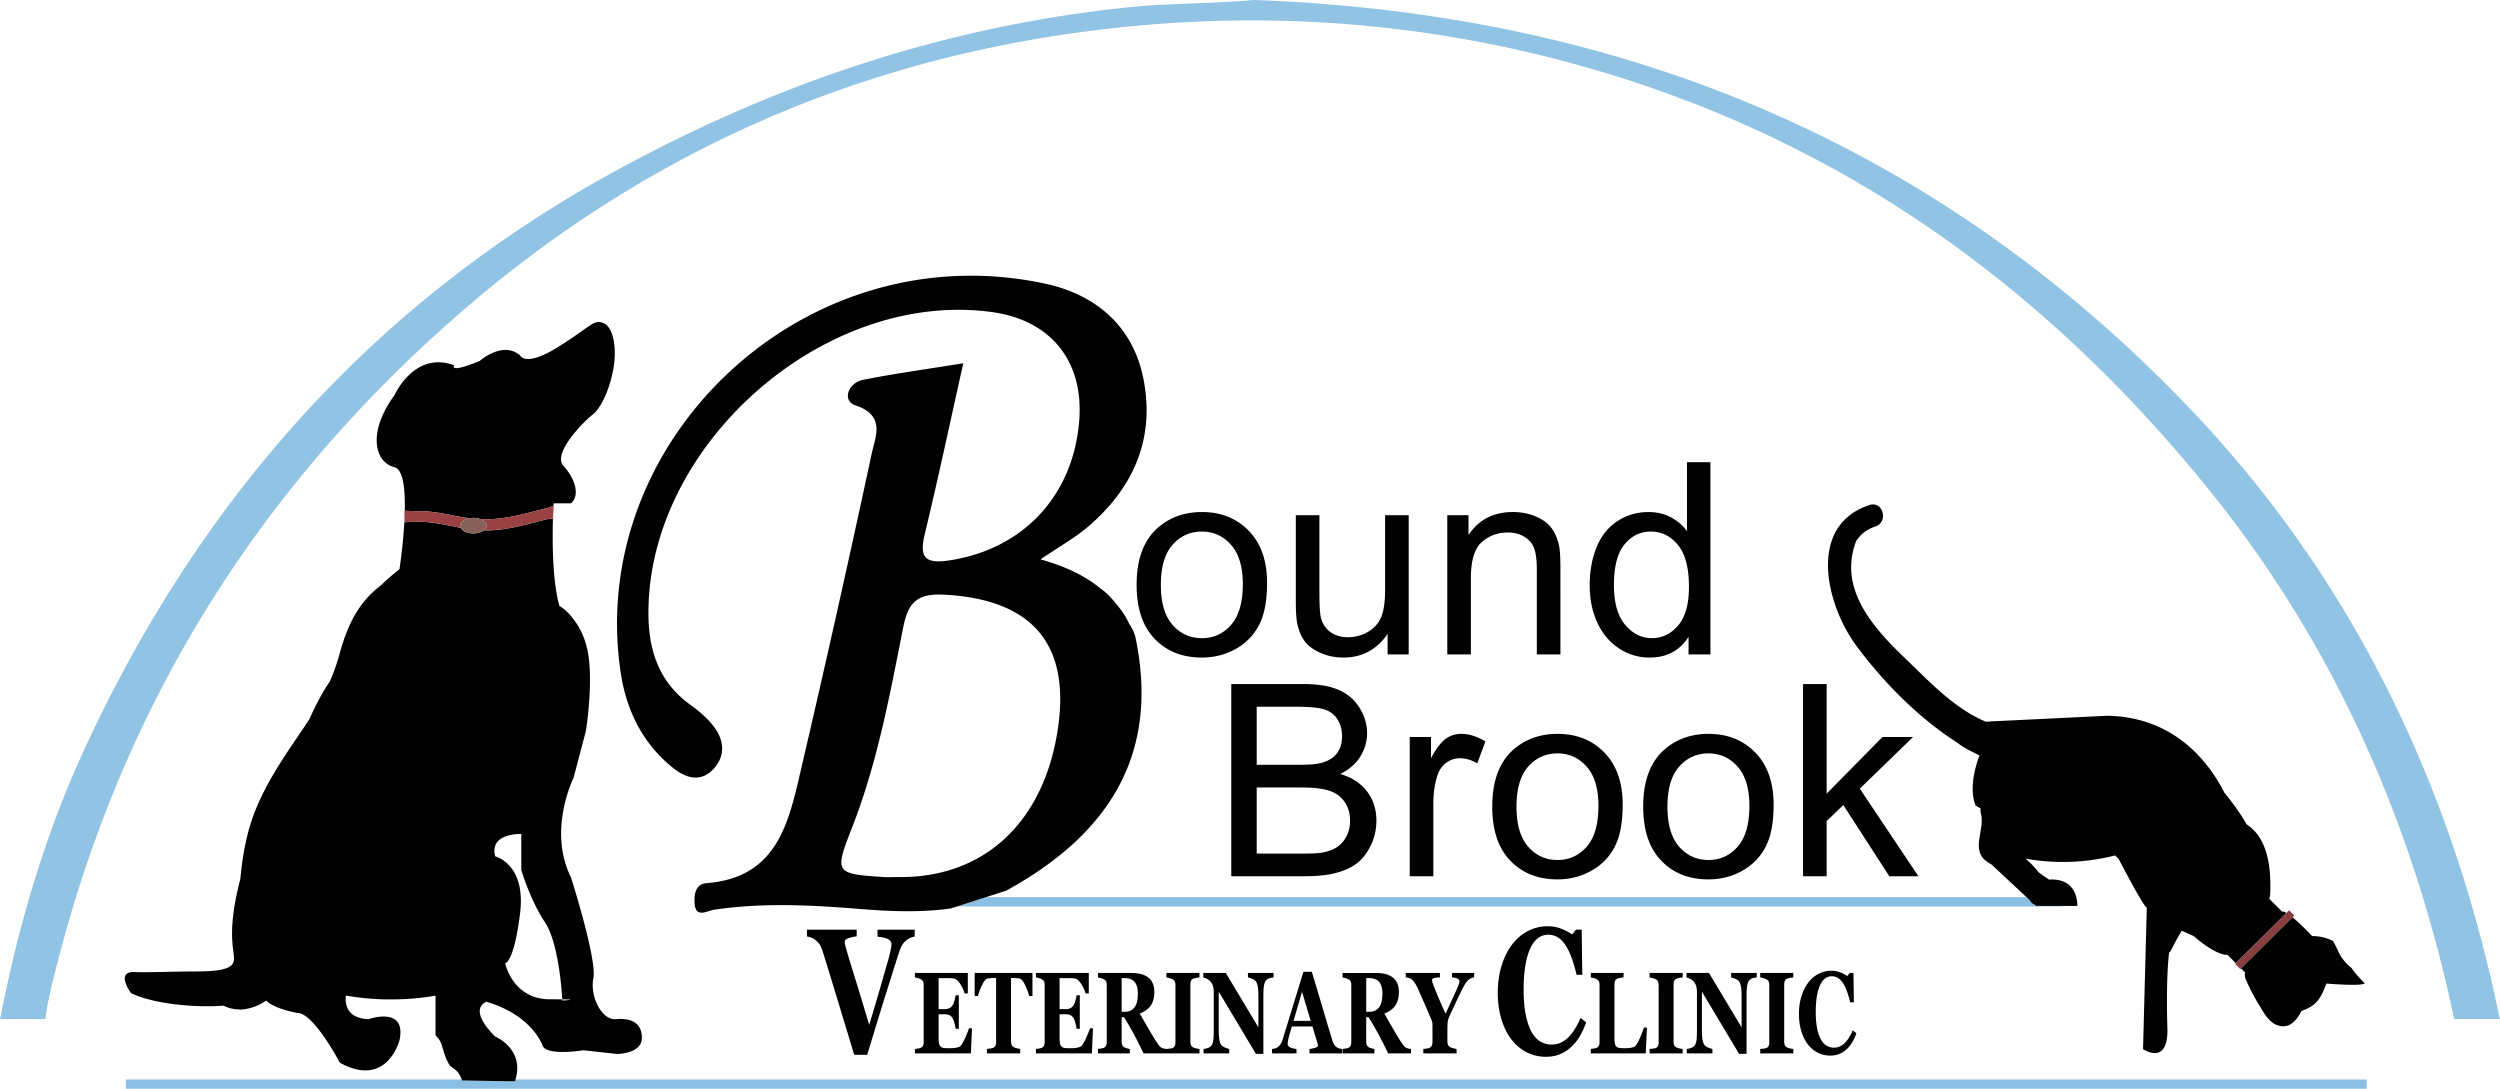 <svg xmlns="http://www.w3.org/2000/svg" xmlns:xlink="http://www.w3.org/1999/xlink" id="Layer_1" x="0" y="0" version="1.1" viewBox="0 0 487.782 212.431" xml:space="preserve"><style>.st0{fill:none}.st1{fill:#8bc0e4}.st2{fill:#010101}.st5{fill:#9a4243}</style><g><path d="M184.328 116.034c-5.153-.283-7.092 1.267-8.082 6.278-2.609 13.196-5.051 26.484-9.972 39.087-3.475 8.899-3.464 9.099 6.1 9.719.958.062 1.923.008 2.885.008 16.501.201 28.077-10.34 31.023-28.152 2.824-17.082-4.653-25.991-21.954-26.94zM269.061 196.56c.443-.566.664-1.466.664-2.698 0-1.046-.217-1.81-.651-2.293-.435-.483-1.055-.725-1.857-.725h-.649v6.567h.623c.803.001 1.427-.283 1.87-.851zM298.165 149.582c-1.518 1.722-2.277 4.323-2.277 7.802 0 3.479.76 6.084 2.277 7.814 1.518 1.731 3.427 2.596 5.73 2.596 2.284 0 4.186-.87 5.703-2.609 1.518-1.739 2.277-4.391 2.277-7.955 0-3.359-.764-5.905-2.29-7.635-1.526-1.731-3.423-2.596-5.691-2.596-2.301 0-4.211.861-5.729 2.583zM327.617 149.582c-1.518 1.722-2.277 4.323-2.277 7.802 0 3.479.76 6.084 2.277 7.814 1.518 1.731 3.427 2.596 5.73 2.596 2.284 0 4.186-.87 5.703-2.609s2.277-4.391 2.277-7.955c0-3.359-.764-5.905-2.29-7.635-1.526-1.731-3.423-2.596-5.691-2.596-2.302 0-4.211.861-5.729 2.583zM234.508 103.716c-2.302 0-4.212.861-5.73 2.584s-2.277 4.323-2.277 7.802.759 6.084 2.277 7.814c1.518 1.731 3.428 2.596 5.73 2.596 2.286 0 4.187-.87 5.703-2.609 1.519-1.739 2.277-4.391 2.277-7.955 0-3.359-.764-5.905-2.289-7.636-1.527-1.73-3.422-2.596-5.691-2.596zM322.092 103.716c-2.047 0-3.757.835-5.129 2.507-1.372 1.672-2.06 4.306-2.06 7.904 0 3.479.734 6.08 2.201 7.802 1.465 1.723 3.197 2.584 5.193 2.584 2.011 0 3.722-.823 5.128-2.468 1.407-1.646 2.11-4.157 2.11-7.533 0-3.718-.716-6.447-2.149-8.186-1.431-1.741-3.197-2.61-5.294-2.61zM109.703 194.987l.012.229s3.533-.178-.012-.229zM101.469 178.238c-1.213 9.701-2.91 9.701-2.91 9.701s1.455 7.034 8.731 7.034c1.046 0 1.818.005 2.413.014-.084-1.52-.709-11.039-3.383-15.051-2.91-4.366-4.608-10.186-4.608-10.186v-7.034s-6.306-.242-5.093 4.366c0-.001 6.063 1.455 4.85 11.156zM257.914 166.363c1.141-.205 2.096-.546 2.864-1.023.767-.477 1.398-1.172 1.893-2.085.495-.912.743-1.965.743-3.159 0-1.398-.359-2.613-1.075-3.645s-1.71-1.756-2.98-2.175c-1.27-.417-3.099-.627-5.487-.627H245.2v12.893h9.337c1.603 0 2.728-.06 3.377-.179zM258.041 148.789c1.262-.375 2.212-.997 2.852-1.867.639-.869.96-1.961.96-3.274 0-1.245-.3-2.341-.895-3.287-.598-.946-1.45-1.594-2.559-1.944-1.109-.349-3.01-.524-5.705-.524H245.2v11.332h8.108c2.201-.001 3.778-.146 4.733-.436zM219.499 190.845h-.648v6.567h.623c.804 0 1.427-.284 1.87-.852.443-.566.664-1.466.664-2.698 0-1.046-.218-1.81-.652-2.293-.435-.483-1.053-.724-1.857-.724zM252.384 199.181h3.345l-1.685-5.671z" class="st0"/><path d="M402.423 176.857v-.094h-5.184l-.279-.26c-.373-.148-.708-.435-.956-.892l-.604-.564H192.385l-5.641 1.811h215.679z" class="st1"/><path d="M396.961 176.503l.279.26h8.064s.367-5.512-5.498-5.144c0 0-.985-.62-2.071-1.448a17.434 17.434 0 00-2.526-2.641c5.838 1.041 11.676.836 17.49-.624l.669.671s4.765 9.186 5.498 9.554l-.733 27.559s4.765 3.307 4.765-3.674c0 0-.361-9.258.316-15.143a1.74 1.74 0 00.419-.526 58.828 58.828 0 012.044-3.751l2.352 1.048s4.032 3.674 6.598 3.674l1.61 1.614 9.884-9.807c-.368-.213-.673-.323-.864-.259l-2.51-2.516c.104-.239.176-.504.19-.809.235-5.044-.374-10.967-4.591-13.701-1.235-2.175-2.74-4.231-4.36-6.217-3.006-5.906-9.68-14.728-22.818-14.971l-22.726 1.102s-.382.018-.974.072c-6.186-2.612-10.948-7.774-15.879-12.505-6.227-5.975-12.927-13.533-9.448-22.704.791-1.28 1.998-2.304 3.758-2.887 2.642-.876 1.51-5.073-1.155-4.19-12.272 4.068-8.388 19.553-2.562 27.427 5.17 6.988 12.033 14.038 19.78 18.986.704.584 1.807 1.249 3.391 2.002.29.156.583.3.875.45-.154.379-2.358 5.951-.741 9.772.312.179.647.38.972.601-.058.301-.053.632.045.994.842 3.103-2.057 6.981 1.121 9.305.298.218.611.405.929.581l6.845 6.389.604.564c.25.457.585.745.958.892zM234.508 99.905c-3.359 0-6.208 1.006-8.544 3.019-2.797 2.422-4.195 6.147-4.195 11.178 0 4.587 1.173 8.1 3.517 10.539 2.345 2.439 5.419 3.658 9.222 3.658 2.371 0 4.558-.555 6.56-1.663 2.006-1.108 3.531-2.664 4.58-4.669 1.047-2.003 1.573-4.753 1.573-8.249 0-4.314-1.185-7.695-3.556-10.142s-5.423-3.671-9.157-3.671zm5.703 21.998c-1.516 1.739-3.417 2.609-5.703 2.609-2.302 0-4.212-.865-5.73-2.596-1.518-1.731-2.277-4.335-2.277-7.814s.759-6.08 2.277-7.802 3.428-2.584 5.73-2.584c2.269 0 4.164.866 5.692 2.596 1.525 1.731 2.289 4.276 2.289 7.636 0 3.565-.759 6.216-2.278 7.955zM252.83 100.519v16.831c0 1.961.093 3.394.281 4.297.273 1.347.745 2.486 1.42 3.415.673.929 1.705 1.701 3.095 2.315 1.389.614 2.886.921 4.488.921 3.633 0 6.507-1.535 8.621-4.604v3.99h4.118v-27.166h-4.604v14.555c0 2.32-.252 4.089-.754 5.308-.504 1.219-1.361 2.183-2.572 2.891a7.577 7.577 0 01-3.889 1.062c-1.381 0-2.54-.345-3.478-1.036-.938-.69-1.552-1.641-1.842-2.852-.188-.835-.281-2.456-.281-4.86v-15.067h-4.603zM282.382 100.519v27.166h4.604v-14.836c0-3.479.713-5.841 2.136-7.086 1.424-1.245 3.118-1.867 5.078-1.867 1.228 0 2.299.277 3.211.831.911.555 1.547 1.296 1.905 2.226.358.929.537 2.332.537 4.208v16.524h4.604V110.98c0-2.131-.086-3.623-.256-4.476-.273-1.313-.751-2.447-1.433-3.402-.682-.955-1.71-1.727-3.082-2.315-1.372-.588-2.877-.883-4.515-.883-3.768 0-6.651 1.492-8.646 4.476v-3.862h-4.143zM329.151 103.639c-.802-1.108-1.842-2.008-3.12-2.698-1.279-.691-2.737-1.036-4.374-1.036-2.235 0-4.256.588-6.063 1.765-1.808 1.177-3.164 2.869-4.068 5.078-.904 2.208-1.355 4.668-1.355 7.379 0 2.78.499 5.24 1.497 7.38.997 2.141 2.405 3.808 4.221 5.001a10.647 10.647 0 005.972 1.791c3.343 0 5.875-1.347 7.597-4.041v3.427h4.272v-37.5h-4.579v13.454zm-1.727 18.405c-1.406 1.646-3.116 2.468-5.128 2.468-1.996 0-3.727-.861-5.193-2.584-1.467-1.722-2.201-4.323-2.201-7.802 0-3.598.687-6.232 2.06-7.904 1.372-1.671 3.082-2.507 5.129-2.507 2.098 0 3.863.869 5.294 2.609 1.433 1.739 2.149 4.468 2.149 8.186.001 3.377-.702 5.888-2.11 7.534z" class="st2"/><path fill="#91c3e4" d="M487.533 197.827c-9.405-45.171-28.833-85.249-60.354-118.218C377.172 27.306 315.381 2.569 244.693 0c-8.312.751-16.481.585-24.727 1.444-35.476 3.693-68.496 14.754-99.899 31.917C73.171 58.991 39.221 96.987 16.555 146c-7.63 16.5-12.79 33.891-16.318 51.77-.066.335-.151.693-.238 1.063h8.857c.409-3.482 1.326-6.925 2.189-10.337C23.97 137.423 50.474 95.281 89.597 61.209c38.859-33.842 83.977-52.142 134.286-56.365 28.81-2.418 57.422.257 85.654 8.301 49.448 14.089 89.284 42.492 121.702 82.713 24.332 30.189 39.543 64.874 47.605 102.975h8.938a19.32 19.32 0 01-.249-1.006z"/><path d="M100.499 210.98l-10.346-.162c-.018-.068-.052-.131-.073-.198H24.555v1.811h437.216v-1.811H100.589l-.09.36z" class="st1"/><path d="M165.301 183.151c.324-.165.939-.32 1.847-.468v-1.293h-9.703v1.327c.362.068.652.145.871.23.219.085.471.235.757.451.396.306.683.604.864.893.181.289.368.718.562 1.284.497 1.565 1.354 4.354 2.574 8.369s2.418 7.966 3.596 11.857h2.536c.572-1.883 1.172-3.85 1.798-5.903s1.209-3.941 1.748-5.664c.606-1.917 1.144-3.626 1.615-5.128a213.78 213.78 0 011.098-3.427c.194-.566.389-1.012.587-1.335a3.51 3.51 0 01.839-.91 3.16 3.16 0 01.782-.476c.252-.102.517-.17.795-.204v-1.361h-7.255v1.361c1.042.114 1.758.293 2.144.536.387.243.58.548.58.91 0 .318-.069.791-.208 1.42a32.024 32.024 0 01-.524 2.031c-.429 1.495-.925 3.216-1.488 5.166a675.893 675.893 0 01-2.119 7.153 990.952 990.952 0 00-3.141-10.34c-.707-2.261-1.194-3.888-1.464-4.885a18.11 18.11 0 01-.133-.57 2.004 2.004 0 01-.044-.4c0-.253.162-.459.486-.624zM180.115 203.975c-.071.18-.211.33-.418.447-.109.06-.295.111-.558.155-.262.044-.47.073-.623.089v.862h10.916l.221-4.888h-.599c-.104.369-.32.924-.648 1.664-.328.742-.623 1.293-.886 1.654a.917.917 0 01-.447.321 3.477 3.477 0 01-.643.165c-.203.037-.437.06-.705.066-.268.007-.498.01-.689.01-.41 0-.734-.02-.972-.065a1.029 1.029 0 01-.562-.277c-.142-.148-.239-.36-.291-.637a6.343 6.343 0 01-.078-1.121v-4.523h1.197c.322 0 .607.049.853.15.246.099.459.281.64.546.12.177.247.5.381.968.134.468.218.857.25 1.167h.623v-6.545h-.623a6.855 6.855 0 01-.25 1.117c-.128.427-.255.725-.381.895-.203.272-.426.458-.673.553a2.258 2.258 0 01-.82.145h-1.197v-6.049h1.69c.191 0 .433.005.726.017.293.01.521.043.685.094.383.111.768.469 1.156 1.078.388.611.662 1.213.82 1.808h.623v-4.004h-10.318v.864c.131.02.326.07.582.143.257.073.457.155.599.243.23.139.375.296.435.469.06.174.09.393.09.658v11.066c0 .283-.035.514-.106.695zM197.649 190.823a8.793 8.793 0 011.309.11c.316.06.661.471 1.035 1.238.373.767.645 1.485.814 2.157h.64v-4.491H190.17v4.491h.64c.169-.672.44-1.39.814-2.157.374-.767.719-1.179 1.035-1.238a9.499 9.499 0 011.309-.11h.385v12.415c0 .274-.035.51-.107.708a.868.868 0 01-.427.476c-.104.06-.299.109-.587.15l-.668.094v.862h6.487v-.862a6.92 6.92 0 01-.676-.15 2.98 2.98 0 01-.587-.204.878.878 0 01-.418-.482 2.108 2.108 0 01-.107-.701v-12.306h.386zM203.719 203.975c-.071.18-.211.33-.418.447-.109.06-.295.111-.558.155-.262.044-.47.073-.623.089v.862h10.916l.221-4.888h-.599c-.104.369-.32.924-.648 1.664-.328.742-.623 1.293-.886 1.654a.917.917 0 01-.447.321 3.477 3.477 0 01-.643.165c-.203.037-.437.06-.705.066-.268.007-.498.01-.689.01-.41 0-.734-.02-.972-.065a1.025 1.025 0 01-.562-.277c-.142-.148-.239-.36-.291-.637a6.343 6.343 0 01-.078-1.121v-4.523h1.197c.322 0 .607.049.853.15.246.099.459.281.64.546.12.177.247.5.381.968.134.468.218.857.25 1.167h.623v-6.545h-.623a6.962 6.962 0 01-.25 1.117c-.128.427-.255.725-.381.895-.203.272-.427.458-.673.553a2.258 2.258 0 01-.82.145h-1.197v-6.049h1.69c.191 0 .433.005.726.017.293.01.521.043.685.094.383.111.768.469 1.156 1.078.388.611.662 1.213.82 1.808h.623v-4.004H202.12v.864c.131.02.326.07.582.143.257.073.457.155.599.243.23.139.375.296.435.469.06.174.09.393.09.658v11.066a1.944 1.944 0 01-.107.695zM232.367 191.415a.751.751 0 01.427-.447c.17-.075.377-.131.623-.172.246-.041.451-.073.615-.094v-.864h-6.455v.864c.186.029.408.082.664.16.257.077.451.153.582.226.208.117.347.272.418.464s.107.413.107.663v11.123c0 .281-.037.51-.11.691a.881.881 0 01-.414.437c-.109.06-.307.104-.595.133l-.643.065a4.623 4.623 0 01-.407-.065 2.574 2.574 0 01-.48-.133c-.224-.095-.483-.352-.775-.77a17.487 17.487 0 01-.693-1.055 192.781 192.781 0 01-1.546-2.621c-.495-.856-.929-1.607-1.3-2.255.957-.376 1.669-.898 2.137-1.565.467-.667.701-1.55.701-2.648 0-1.245-.379-2.176-1.136-2.791-.757-.616-1.866-.924-3.325-.924h-6.529v.864c.137.029.324.077.562.143.237.066.444.148.619.243.23.133.375.287.435.464s.09.398.09.663v11.066c0 .281-.035.512-.107.693-.071.18-.211.33-.418.447-.109.06-.294.109-.553.15-.26.041-.469.071-.628.094v.862h6.209v-.862a4.347 4.347 0 01-.57-.128 2.322 2.322 0 01-.488-.182c-.208-.126-.349-.281-.422-.465a1.807 1.807 0 01-.111-.674v-4.766h.45a71.553 71.553 0 011.905 3.273c.51.944 1.151 2.212 1.922 3.804h10.904v-.862a4.67 4.67 0 01-.669-.116c-.265-.063-.455-.128-.57-.194a.905.905 0 01-.422-.459 1.856 1.856 0 01-.111-.68v-11.112c.001-.256.036-.486.107-.688zm-11.023 5.145c-.443.568-1.066.852-1.87.852h-.623v-6.567h.648c.804 0 1.423.242 1.858.725.434.483.652 1.247.652 2.293-.001 1.231-.222 2.131-.665 2.697zM245.039 205.617h1.46v-11.212c0-.935.042-1.645.127-2.128.085-.483.228-.823.431-1.024.23-.228.486-.371.771-.43.285-.06.503-.1.656-.121v-.864h-4.995v.864a5.7 5.7 0 01.755.248c.312.121.547.267.705.435.203.221.35.563.443 1.022.093.461.139 1.163.139 2.106v5.935l-6.363-10.611h-4.381v.885c.317.082.6.194.849.339.249.143.469.34.661.59.18.236.313.519.398.847.085.328.127.675.127 1.044v7.43c0 1.017-.04 1.742-.119 2.172-.079.432-.225.754-.438.969a1.722 1.722 0 01-.693.393 3.895 3.895 0 01-.734.16v.862h5.003v-.862a6.129 6.129 0 01-.771-.253c-.322-.126-.558-.27-.705-.432-.203-.222-.349-.571-.438-1.045-.091-.476-.136-1.17-.136-2.085v-7.362l7.248 12.128zM256.544 204.45a6.027 6.027 0 01-1.04.216v.862h6.339v-.862a2.855 2.855 0 01-.549-.111 1.65 1.65 0 01-.534-.265 1.985 1.985 0 01-.467-.515 2.78 2.78 0 01-.27-.602 305.025 305.025 0 01-1.551-5.13 1372.33 1372.33 0 00-2.517-8.427h-1.641c-.771 2.507-1.475 4.8-2.112 6.879l-1.907 6.224c-.104.354-.234.66-.389.917a2.405 2.405 0 01-.57.654c-.131.111-.31.197-.537.26-.227.063-.43.1-.611.116v.862h4.773v-.862c-.617-.073-1.059-.194-1.324-.359-.265-.167-.397-.367-.397-.603 0-.075.009-.204.029-.388a7.17 7.17 0 01.184-.895 57.964 57.964 0 01.596-2.146h4.018l.992 3.252c.039.124.062.224.071.298.008.074.011.14.011.2 0 .17-.199.311-.597.425zm-4.16-5.269l1.66-5.671 1.685 5.671h-3.345zM267.017 198.451a68.864 68.864 0 011.905 3.273 98.925 98.925 0 011.923 3.804h4.465v-.862a4.68 4.68 0 01-.414-.066 2.61 2.61 0 01-.481-.133c-.223-.095-.482-.352-.775-.77a16.563 16.563 0 01-.693-1.055 192.781 192.781 0 01-1.546-2.621c-.495-.856-.929-1.607-1.3-2.255.956-.376 1.668-.898 2.136-1.565.467-.667.7-1.55.7-2.648 0-1.245-.379-2.176-1.136-2.791s-1.865-.924-3.326-.924h-6.529v.864c.138.029.324.077.563.143.237.066.444.148.618.243.23.133.375.287.435.464.061.177.09.398.09.663v11.066c0 .281-.035.512-.106.693-.071.18-.211.33-.419.447-.108.06-.293.109-.553.15-.26.041-.469.071-.628.094v.862h6.209v-.862a4.311 4.311 0 01-.57-.128 2.322 2.322 0 01-.488-.182.972.972 0 01-.421-.465 1.807 1.807 0 01-.111-.674v-4.766h.452zm-.45-7.606h.649c.802 0 1.422.242 1.857.725.434.483.651 1.247.651 2.293 0 1.232-.221 2.131-.664 2.698-.443.568-1.066.852-1.87.852h-.623v-6.568zM282.506 199.164c.068-.335.252-.816.553-1.442.459-.988.883-1.893 1.273-2.715.391-.822.763-1.582 1.118-2.283.175-.339.353-.646.536-.924.183-.276.392-.503.627-.68.148-.117.303-.209.467-.276.164-.066.343-.114.54-.143v-.864h-4.314v.864c.511.036.881.121 1.108.253.228.133.342.325.342.575 0 .199-.193.738-.58 1.619-.389.879-1.1 2.427-2.137 4.644a180.32 180.32 0 01-1.291-2.949 67.9 67.9 0 01-.816-1.977 19.592 19.592 0 01-.421-1.128c-.08-.242-.12-.405-.12-.486 0-.162.107-.289.319-.381.213-.092.625-.15 1.235-.17v-.864h-6.667v.864c.169.014.358.051.569.109.211.06.39.145.538.255.197.155.39.356.578.602.189.247.376.573.561.98a224.622 224.622 0 012.347 5.339c.146.347.268.628.361.845.092.218.158.396.197.538.033.124.052.279.057.463.005.185.009.398.009.643v2.762c0 .281-.038.519-.111.715a.907.907 0 01-.414.469c-.116.06-.317.111-.603.155-.288.044-.507.073-.661.089v.862h6.488v-.862a4.462 4.462 0 01-.664-.15c-.302-.085-.498-.153-.591-.204a.949.949 0 01-.423-.487 1.99 1.99 0 01-.111-.696v-2.223c-.001-.824.033-1.406.101-1.741zM302.119 182.377c1.269 0 2.344.631 3.226 1.891.882 1.262 1.639 3.24 2.269 5.933h1.11l-.114-8.811h-1.098l-.782.936c-.564-.408-1.253-.777-2.069-1.106-.816-.328-1.72-.493-2.713-.493a8.185 8.185 0 00-3.861.946c-1.202.629-2.233 1.519-3.091 2.665-.874 1.169-1.555 2.551-2.038 4.147-.483 1.596-.726 3.331-.726 5.203 0 1.885.24 3.615.72 5.186.479 1.573 1.136 2.893 1.968 3.96.849 1.091 1.846 1.923 2.99 2.496a8.114 8.114 0 003.684.861c1.094 0 2.042-.175 2.845-.527a7.733 7.733 0 002.202-1.463 9.028 9.028 0 001.602-2.033c.463-.788.874-1.681 1.237-2.679l-1.085-.885c-.756 1.747-1.595 3.05-2.515 3.912-.92.862-1.968 1.293-3.144 1.293a4.171 4.171 0 01-2.206-.604c-.664-.403-1.239-1.038-1.726-1.9-.454-.83-.821-1.922-1.103-3.279-.283-1.357-.423-2.997-.423-4.916 0-3.395.411-6.033 1.235-7.913.825-1.879 2.026-2.82 3.606-2.82zM311.98 203.991a.86.86 0 01-.411.432c-.081.044-.251.09-.507.138a9.836 9.836 0 01-.674.105v.862h10.72l.23-5.032h-.598a18.887 18.887 0 01-.702 1.874c-.293.682-.578 1.211-.858 1.588-.179.236-.477.39-.89.459-.413.07-.838.104-1.276.104-.448 0-.799-.019-1.054-.06-.254-.041-.452-.131-.594-.27-.143-.133-.237-.341-.288-.62a7.147 7.147 0 01-.073-1.15v-10.316c0-.259.035-.488.106-.691a.76.76 0 01.427-.447c.175-.075.382-.131.62-.172.239-.041.444-.073.62-.094v-.864h-6.39v.864c.143.029.333.075.57.138.239.063.442.145.611.248.23.139.375.296.435.469.061.174.09.393.09.658v11.066c-.001.291-.039.526-.114.711zM326.644 191.415a.748.748 0 01.427-.447c.169-.075.376-.131.623-.172.245-.041.45-.073.615-.094v-.864h-6.454v.864c.185.029.406.082.664.16.257.077.452.153.583.226a.886.886 0 01.418.464c.071.192.107.413.107.663v11.123c0 .281-.038.51-.111.691a.881.881 0 01-.414.437c-.11.06-.308.104-.596.133l-.651.066v.862h6.454v-.862a4.647 4.647 0 01-.669-.116c-.265-.063-.456-.128-.569-.194a.907.907 0 01-.423-.459 1.856 1.856 0 01-.111-.68v-11.112c0-.257.035-.487.107-.689zM339.315 205.617h1.459v-11.212c0-.935.043-1.645.127-2.128s.228-.823.43-1.024c.23-.228.487-.371.772-.43.284-.06.502-.1.656-.121v-.864h-4.995v.864c.192.044.443.126.755.248.312.121.546.267.705.435.202.221.349.563.443 1.022.093.461.14 1.163.14 2.106v5.935l-6.363-10.611h-4.382v.885c.318.082.601.194.849.339.249.143.469.34.66.59.182.236.314.519.399.847.085.328.126.675.126 1.044v7.43c0 1.017-.039 1.742-.119 2.172-.08.432-.225.754-.439.969a1.709 1.709 0 01-.693.393 3.903 3.903 0 01-.733.16v.862h5.002v-.862a6.177 6.177 0 01-.77-.253c-.323-.126-.558-.27-.707-.432-.202-.222-.348-.571-.438-1.045-.091-.476-.135-1.17-.135-2.085v-7.362l7.251 12.128zM348.231 191.415a.75.75 0 01.426-.447c.169-.075.376-.131.623-.172.245-.041.45-.073.614-.094v-.864h-6.454v.864c.185.029.406.082.664.16.257.077.452.153.583.226.207.117.347.272.418.464s.107.413.107.663v11.123c0 .281-.038.51-.111.691a.881.881 0 01-.414.437c-.11.06-.308.104-.596.133l-.651.066v.862h6.454v-.862a4.647 4.647 0 01-.669-.116c-.265-.063-.456-.128-.569-.194a.911.911 0 01-.423-.459 1.856 1.856 0 01-.111-.68v-11.112c.002-.257.037-.487.109-.689zM357.419 190.481c.825 0 1.524.41 2.097 1.23.574.82 1.065 2.104 1.475 3.856h.722l-.074-5.729h-.713l-.508.609a6.295 6.295 0 00-1.345-.718 4.671 4.671 0 00-1.764-.321c-.891 0-1.727.204-2.508.614a5.944 5.944 0 00-2.01 1.733c-.569.76-1.011 1.658-1.325 2.696-.314 1.036-.471 2.164-.471 3.382 0 1.225.155 2.349.467 3.371s.738 1.88 1.279 2.574c.553.71 1.2 1.251 1.943 1.624.744.372 1.542.56 2.395.56.712 0 1.327-.116 1.85-.344a5.026 5.026 0 001.431-.951 5.851 5.851 0 001.042-1.323c.3-.512.569-1.092.804-1.742l-.705-.575c-.492 1.136-1.036 1.983-1.634 2.545-.598.56-1.279.841-2.044.841a2.687 2.687 0 01-1.433-.395c-.432-.263-.806-.674-1.123-1.236-.295-.537-.534-1.248-.717-2.131-.183-.881-.274-1.948-.274-3.194 0-2.208.268-3.922.802-5.144s1.315-1.832 2.341-1.832zM240.238 170.967h14.299c2.386 0 4.403-.209 6.048-.627 1.646-.418 3.014-1.036 4.106-1.854 1.091-.819 2.007-1.982 2.75-3.492.741-1.509 1.112-3.142 1.112-4.898 0-2.183-.61-4.076-1.829-5.679-1.219-1.603-2.962-2.737-5.231-3.402 1.757-.87 3.07-2.012 3.939-3.427.87-1.416 1.306-2.924 1.306-4.528 0-1.722-.491-3.372-1.471-4.95-.982-1.577-2.337-2.745-4.068-3.504-1.73-.758-4.029-1.138-6.893-1.138h-14.069v37.499zm4.962-33.075h7.494c2.695 0 4.596.175 5.705.524 1.109.35 1.961.998 2.559 1.944.596.946.895 2.043.895 3.287 0 1.313-.321 2.405-.96 3.274-.639.87-1.59 1.492-2.852 1.867-.955.291-2.532.435-4.733.435H245.2v-11.331zm0 15.757h8.671c2.388 0 4.217.209 5.487.627 1.27.419 2.265 1.143 2.98 2.175.716 1.032 1.075 2.247 1.075 3.645 0 1.194-.247 2.247-.743 3.159-.495.913-1.126 1.608-1.893 2.085-.768.477-1.723.818-2.864 1.023-.649.12-1.774.179-3.376.179H245.2v-12.893zM275.059 143.801v27.166h4.604v-14.222c0-1.944.256-3.735.768-5.372.341-1.074.912-1.914 1.713-2.519a4.39 4.39 0 012.712-.908c1.126 0 2.252.332 3.376.997l1.587-4.272c-1.604-.989-3.181-1.483-4.733-1.483-1.074 0-2.06.307-2.955.921s-1.871 1.884-2.928 3.811v-4.118h-4.144zM295.35 146.206c-2.796 2.422-4.194 6.147-4.194 11.178 0 4.587 1.171 8.1 3.516 10.539 2.345 2.439 5.419 3.658 9.223 3.658 2.369 0 4.556-.555 6.561-1.663 2.004-1.108 3.531-2.664 4.579-4.669 1.048-2.003 1.573-4.753 1.573-8.249 0-4.314-1.185-7.695-3.555-10.142-2.371-2.447-5.423-3.671-9.158-3.671-3.36 0-6.208 1.007-8.545 3.019zm14.236 3.389c1.526 1.731 2.29 4.276 2.29 7.635 0 3.565-.76 6.216-2.277 7.955-1.518 1.739-3.419 2.609-5.703 2.609-2.303 0-4.212-.865-5.73-2.596-1.518-1.731-2.277-4.336-2.277-7.814 0-3.479.76-6.08 2.277-7.802s3.427-2.584 5.73-2.584c2.267.001 4.164.866 5.69 2.597zM324.802 146.206c-2.797 2.422-4.194 6.147-4.194 11.178 0 4.587 1.171 8.1 3.516 10.539 2.345 2.439 5.419 3.658 9.223 3.658 2.369 0 4.556-.555 6.56-1.663 2.004-1.108 3.531-2.664 4.579-4.669 1.048-2.003 1.573-4.753 1.573-8.249 0-4.314-1.185-7.695-3.555-10.142-2.371-2.447-5.423-3.671-9.158-3.671-3.36 0-6.207 1.007-8.544 3.019zm14.236 3.389c1.526 1.731 2.29 4.276 2.29 7.635 0 3.565-.76 6.216-2.277 7.955s-3.419 2.609-5.703 2.609c-2.303 0-4.212-.865-5.73-2.596-1.518-1.731-2.277-4.336-2.277-7.814 0-3.479.76-6.08 2.277-7.802s3.427-2.584 5.73-2.584c2.266.001 4.163.866 5.69 2.597zM351.796 133.467v37.5h4.606v-10.77l3.248-3.12 8.979 13.89h5.678l-11.434-17.087 10.386-10.079h-5.961l-10.896 11.05v-21.384zM203.936 55.349c-47.004-10.111-89.763 30.721-82.8 76.067 1.13 7.357 4.354 13.816 10.322 18.52 2.398 1.89 5.3 2.787 7.795.056 2.272-2.487 2.044-5.422.203-7.976-1.244-1.724-2.954-3.206-4.7-4.456-6.072-4.347-8.168-10.422-8.235-17.579-.311-33.061 34.202-63.542 66.972-59.1 11.497 1.558 17.961 9.541 17.083 21.096-1.121 14.751-10.954 25.164-25.288 27.354-4.899.749-5.949-.588-4.832-5.218 2.629-10.901 4.953-21.876 7.492-33.234-6.84 1.106-13.222 1.972-19.525 3.229-3.076.613-4.083 4.122-1.566 4.96 6.009 2.002 3.942 6.091 3.228 9.417a3490.288 3490.288 0 01-13.741 61.393c-2.428 10.401-4.523 21.346-18.491 22.437-2.202.172-2.431 2.3-2.33 3.919.188 3.021 2.447 1.468 3.789 1.268 9.387-1.4 18.779-.931 28.163-.173 6.029.487 12.034.767 18.046-.08l1.222-.392 5.641-1.811 3.935-1.263c19.748-10.833 30.162-26.367 25.166-49.705a20.935 20.935 0 01-.295-.805c-.219-.486-.543-1.115-.885-1.579-.497-1.118-1.157-2.16-1.929-3.139-1.016-1.287-2.265-2.826-3.706-3.763-3.106-2.574-7.011-4.346-11.653-5.651 3.79-2.573 6.693-4.188 9.178-6.295 8.954-7.591 13.207-17.255 10.9-28.936-2.041-10.342-9.358-16.453-19.159-18.561zm2.345 87.626c-2.946 17.812-14.522 28.354-31.023 28.152-.962 0-1.927.054-2.885-.008-9.564-.621-9.575-.821-6.1-9.719 4.922-12.604 7.363-25.892 9.972-39.087.991-5.011 2.93-6.561 8.082-6.278 17.302.948 24.779 9.857 21.954 26.94z" class="st2"/><path fill="#893f3f" d="M436.099 188.068l1.019 1.028.141-.14 10.053-9.974.347-.345-1.019-1.028-.519.515-9.884 9.807z"/><path d="M107.417 100.823c-.005.008-.012.014-.017.021l.029-.013-.012-.008zM81.007 99.749c3.656-.178 6.924.863 10.541 1.379a4.16 4.16 0 01.806-.083 3.9 3.9 0 011.477.276c4.248.136 8.304-.995 12.444-2.076.035-.009.063 0 .097-.005l1.617-.53c.017-.324.029-.509.029-.509h3.396c1.698-1.455.97-4.608-1.455-7.276s4.851-9.459 5.578-9.944c.728-.485 2.668-2.668 3.881-7.761 1.213-5.093.243-9.459-1.698-10.186-1.94-.728-2.183.485-8.731 4.608-6.548 4.123-7.518 1.698-7.518 1.698-3.396-2.91-7.882 1.091-7.882 1.091-6.185 2.547-4.972.849-4.972.849-7.761-2.91-11.642 5.821-11.642 5.821-5.336 7.276-3.88 13.097 0 14.067 1.7.425 2.097 4.294 2.006 8.508l2.044.043-.018.03z" class="st2"/><path d="M100.499 210.98l.09-.359.153-.611c1.213-5.578-4.123-7.761-4.123-7.761-5.578-5.578-1.698-6.791-1.698-6.791 8.974 2.668 10.914 8.489 10.914 8.489.728 2.183 8.004.97 8.004.97l6.548.728s4.851 0 4.851-3.153-2.425-3.881-5.093-3.638c-2.668.242-5.093-4.366-4.366-8.004.728-3.638-4.366-19.645-4.366-19.645-4.608-9.216.485-19.403.485-19.403l2.425-9.216s1.812-11.34-.053-17.067c-.605-2.212-1.855-4.268-3.395-5.916a7.668 7.668 0 00-1.727-1.379c-1.387-4.924-1.385-12.789-1.259-17.049l-1.27.139c-4.003 1.051-8.069 2.25-12.241 2.179-.472.355-1.199.588-2.025.588-1.178 0-2.161-.467-2.469-1.102-3.152-.583-6.252-1.406-9.525-1.114a.974.974 0 01-.458-.063l-.009.018-.981.089v-.383c-.245 4.833-.967 9.531-.967 9.531s-1.75 1.343-3.637 3.165c-4.514 3.419-6.587 7.974-8.088 13.491a38.293 38.293 0 01-1.875 5.282c-1.46 2.064-2.821 4.743-3.935 7.237a98.745 98.745 0 01-1.581 2.402c-3.292 4.833-6.548 9.569-8.806 14.995-1.858 4.466-2.69 9.123-3.128 13.86-3.27 12.535-.356 14.979-1.537 16.603-.727 1-2.727 1.448-7.122 1.448-4.345 0-9.898.241-11.829.121-4.08-.255-.848 4.101-.848 4.101 4.296 2.098 12.3 2.887 18.077 2.455.902.461 1.882.719 2.871.707.16.048.337.074.541.058 1.782-.141 3.456-.732 4.862-1.76 1.75 1.712 6.149 2.421 6.149 2.421 3.153 0 8.246 9.701 8.246 9.701 9.216 5.093 11.642-4.366 11.642-4.366 1.455-6.791-6.063-4.123-6.063-4.123-5.336-.243-4.366-4.608-4.366-4.608 9.459 1.698 17.463 0 17.463 0v7.758c.57.546 1.017 1.222 1.236 1.98.176.608.356 1.216.561 1.815.104.304.222.604.332.906.012.018.017.023.032.048.166.272.287.575.451.85.04.068.263.358.364.504.002-.021.341.142.254.162.954.541 1.566 1.395 1.874 2.353.022.067.055.13.073.198l10.342.159zm1.213-48.264v7.034s1.698 5.821 4.608 10.186c2.675 4.012 3.299 13.531 3.383 15.051 3.545.051.012.229.012.229l-.012-.229c-.595-.009-1.367-.014-2.413-.014-7.276 0-8.731-7.034-8.731-7.034s1.698 0 2.91-9.701c1.213-9.701-4.851-11.157-4.851-11.157-1.212-4.608 5.094-4.365 5.094-4.365z" class="st2"/><path d="M106.275 99.246c-4.14 1.082-8.196 2.212-12.444 2.076.665.274 1.102.727 1.102 1.241 0 .352-.212.672-.554.929 4.172.071 8.238-1.128 12.241-2.179l1.27-.139.057-.006-.024-.556-.002.001.121-1.92-.052.017-1.617.53c-.035.006-.063-.003-.098.006zm1.142 1.577l.013.008-.029.013c.005-.007.012-.013.016-.021z" class="st5"/><path d="M438.042 189.74a2.26 2.26 0 00.156 1.385 39.761 39.761 0 002.565 4.943c.86 1.393 1.846 3.318 3.474 3.925 2.375.886 3.787-.764 4.797-2.72 1.11-.444 2.193-.899 3.006-1.83.877-1.004 1.366-2.212 1.83-3.445.011-.03.012-.061.021-.092 2.129.167 7.203.502 7.492-.078 0 0-1.568-1.446-2.598-3.001a8.611 8.611 0 01-1.998-2.176c-.39-.597-.665-1.261-.974-1.901-.16-.331-.324-.66-.514-.976-.036-.06-.092-.132-.146-.203a8.936 8.936 0 00-4.033-.93s-2.08-2.243-3.81-3.661l-10.052 9.974.784.786z" class="st2"/><path d="M79.892 101.818l.009-.018c.13.052.281.079.458.063 3.273-.292 6.373.531 9.525 1.114a.945.945 0 01-.11-.415c0-.671.746-1.234 1.773-1.434-3.617-.517-6.884-1.558-10.541-1.379l.016-.031-2.044-.043-.068-.001v2.234l.982-.09z" class="st5"/><path fill="#86625a" d="M94.932 102.563c0-.514-.437-.966-1.102-1.241a3.904 3.904 0 00-1.477-.276c-.283 0-.551.033-.806.083-1.027.2-1.773.763-1.773 1.434 0 .145.046.282.11.415.308.635 1.291 1.102 2.469 1.102.826 0 1.553-.233 2.025-.588.342-.258.554-.577.554-.929z"/></g></svg>